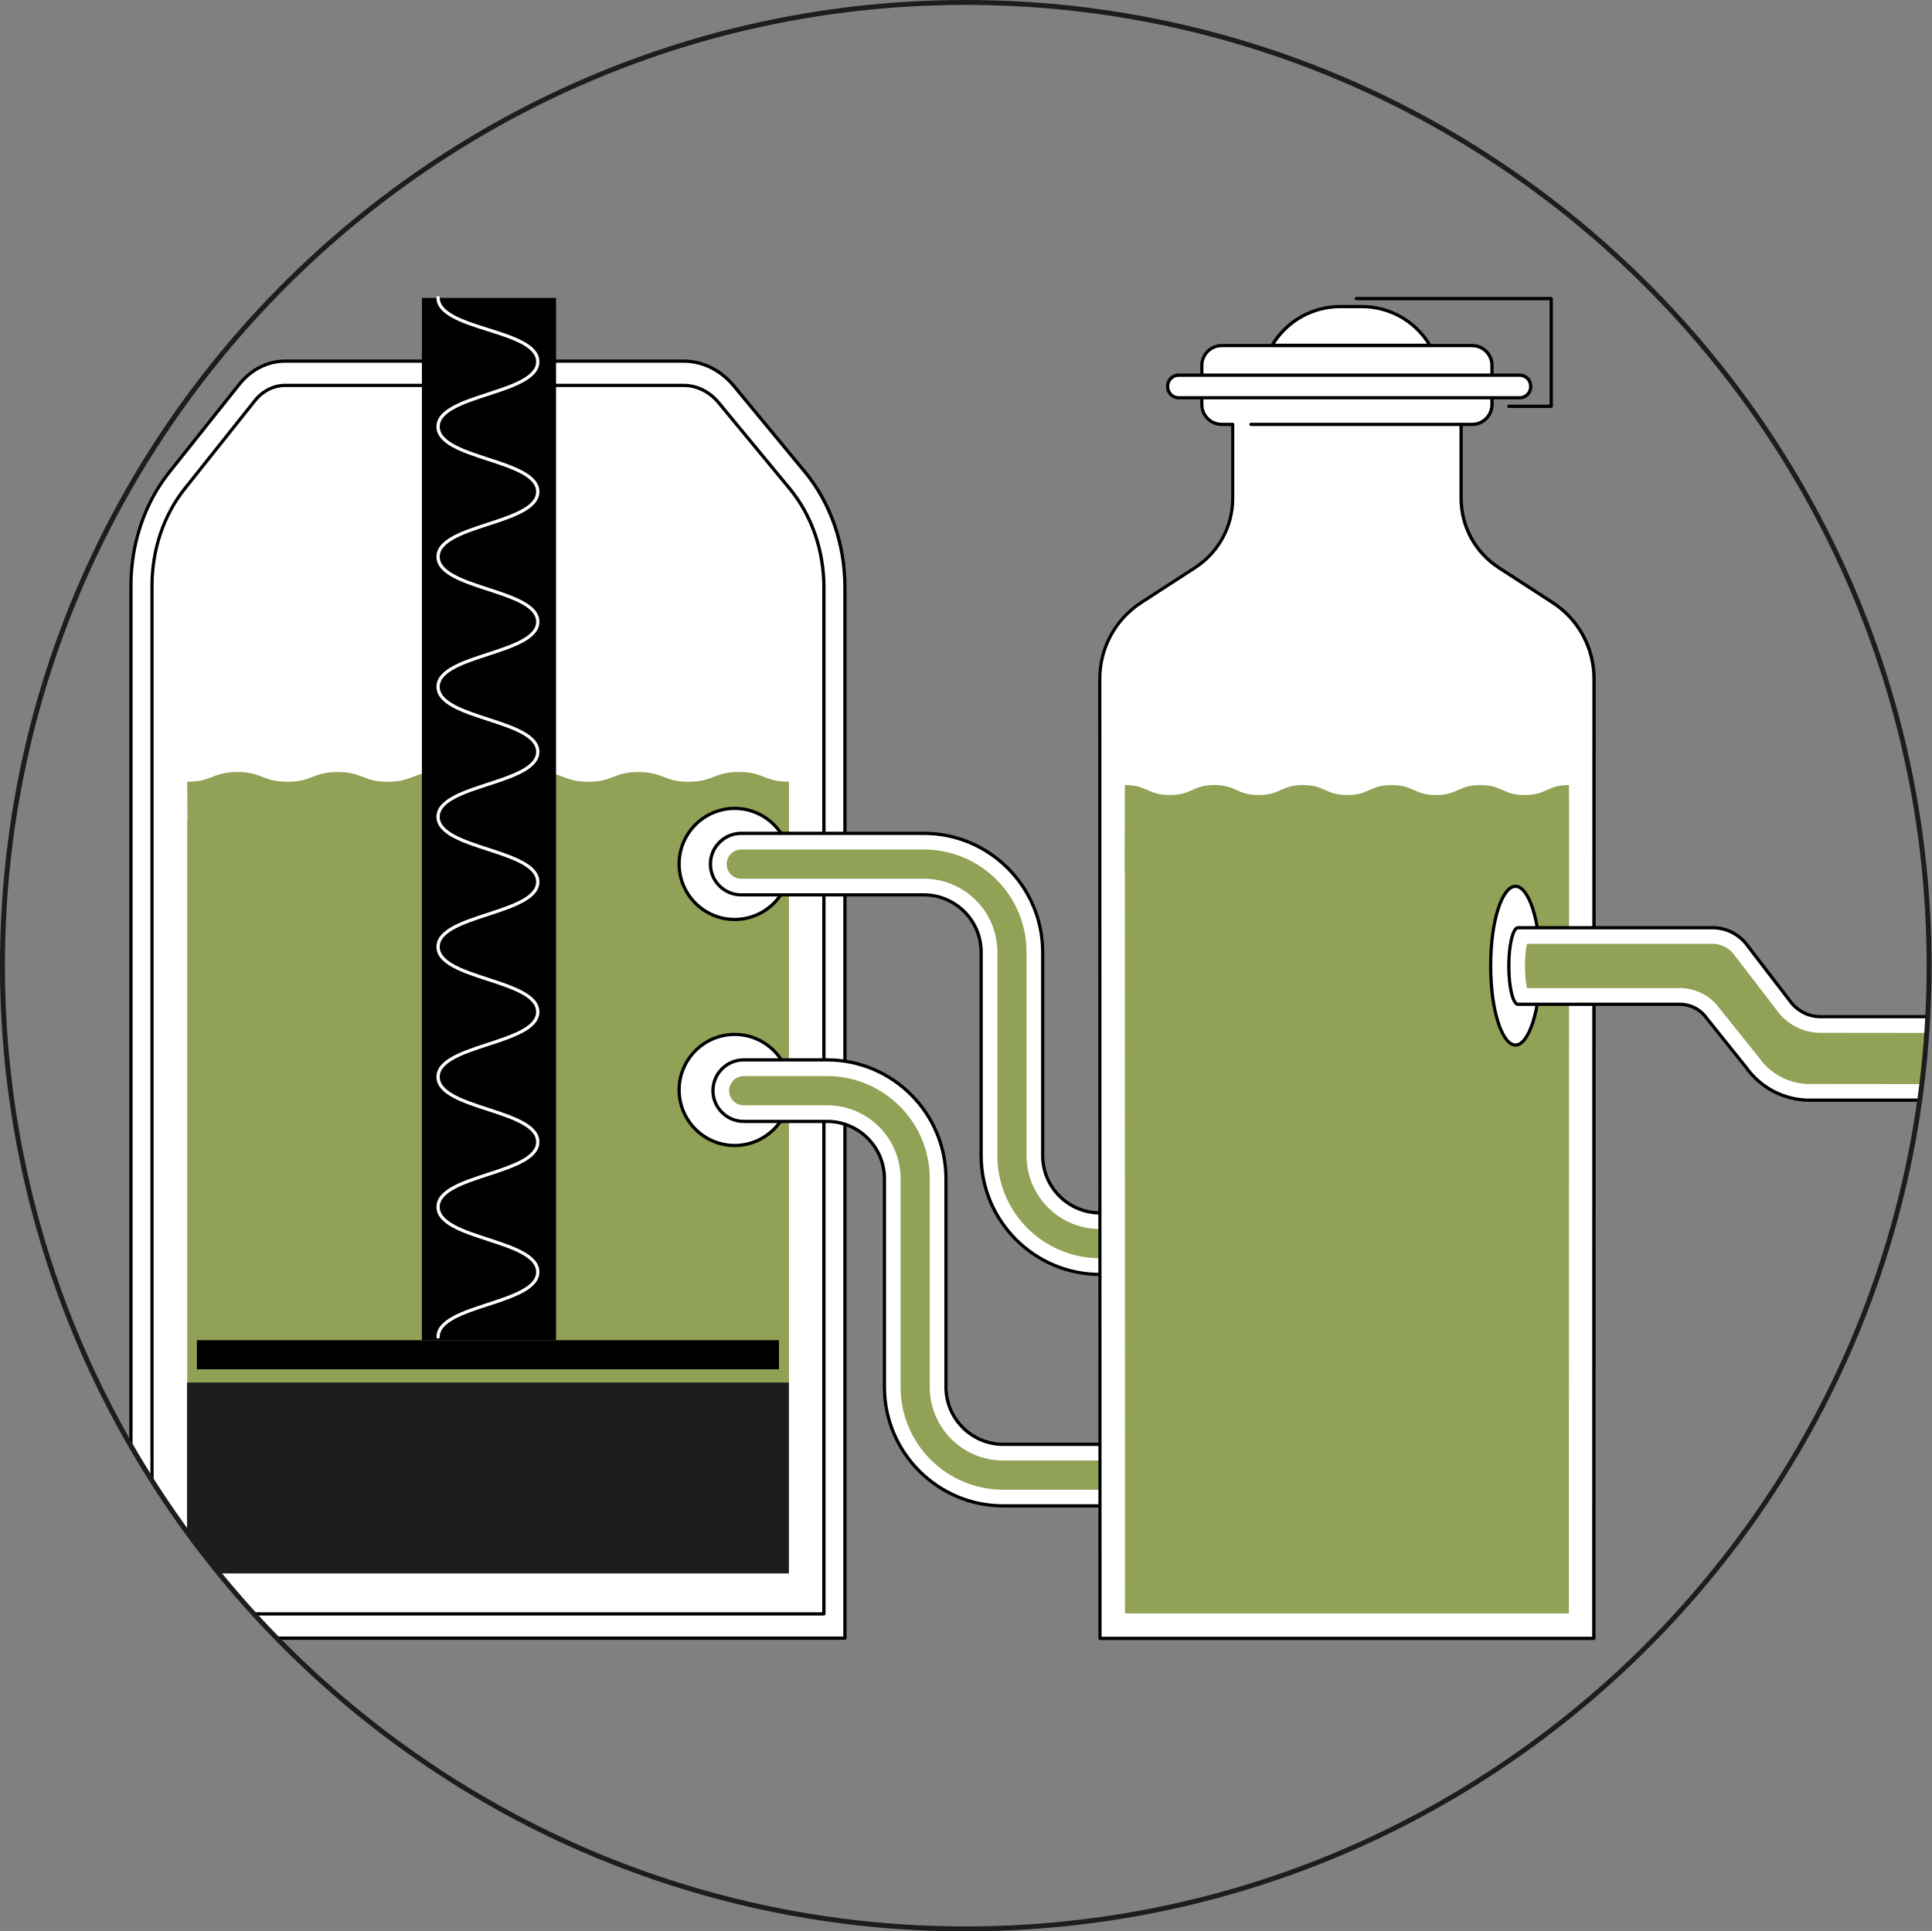 <svg xmlns="http://www.w3.org/2000/svg" xmlns:xlink="http://www.w3.org/1999/xlink" id="Capa_1" data-name="Capa 1" viewBox="0 0 393.07 392.99"><rect x="0" y="0" width="393.07" height="392.99" fill="#808080" stroke="none"/><defs><style>      .cls-1, .cls-2, .cls-3, .cls-4, .cls-5 {        stroke-width: 0px;      }      .cls-2 {        fill: none;      }      .cls-3 {        fill: #fff;      }      .cls-6 {        clip-path: url(#clippath);      }      .cls-4 {        fill: #91a155;      }      .cls-5 {        fill: #1d1d1b;      }    </style><clipPath id="clippath"><circle class="cls-2" cx="196.49" cy="196.49" r="195.99"></circle></clipPath></defs><g class="cls-6"><g id="Extracting_oil" data-name="Extracting oil"><g><g><path class="cls-3" d="m171.9,333.33H26.65V119.18c0-8.56,2.78-16.81,7.8-23.1l14.24-17.88c2.39-3.01,5.77-4.72,9.31-4.72h81.11c3.85,0,7.53,1.82,10.19,5.04l14.43,17.46c5.25,6.35,8.17,14.79,8.17,23.56v213.79Z"></path><path class="cls-1" d="m171.9,333.66H26.65c-.18,0-.33-.15-.33-.33V119.18c0-8.66,2.8-16.94,7.87-23.31l14.24-17.88c2.45-3.08,5.94-4.84,9.57-4.84h81.11c3.93,0,7.74,1.88,10.45,5.16l14.43,17.46c5.32,6.44,8.25,14.88,8.25,23.77v213.79c0,.18-.15.33-.33.33Zm-144.92-.66h144.59V119.54c0-8.74-2.88-17.03-8.1-23.35l-14.43-17.46c-2.58-3.13-6.2-4.92-9.94-4.92H57.99c-3.43,0-6.72,1.67-9.05,4.59l-14.24,17.88c-4.99,6.26-7.73,14.39-7.73,22.9v213.82Z"></path></g><g><path class="cls-3" d="m30.93,328.39V119.18c0-7.34,2.37-14.36,6.67-19.76l14.24-17.88c1.58-1.98,3.83-3.12,6.16-3.12h81.11c2.67,0,5.25,1.28,7.1,3.51l14.43,17.46c4.51,5.45,6.99,12.61,6.99,20.15v208.84H30.93Z"></path><path class="cls-1" d="m167.62,328.72H30.93c-.18,0-.33-.15-.33-.33V119.18c0-7.41,2.4-14.5,6.74-19.96l14.24-17.88c1.64-2.06,3.98-3.25,6.42-3.25h81.11c2.77,0,5.45,1.32,7.35,3.63l14.43,17.46c4.56,5.51,7.07,12.74,7.07,20.36v208.84c0,.18-.15.33-.33.33Zm-136.37-.66h136.04V119.54c0-7.46-2.46-14.55-6.91-19.94l-14.43-17.46c-1.78-2.15-4.27-3.39-6.84-3.39H57.99c-2.23,0-4.38,1.09-5.9,3l-14.24,17.88c-4.26,5.34-6.6,12.29-6.6,19.55v208.88Z"></path></g><path class="cls-4" d="m150.29,157.09c-5.1,0-5.1,1.98-10.2,1.98s-5.1-1.98-10.2-1.98-5.1,1.98-10.2,1.98-5.1-1.98-10.2-1.98-5.1,1.98-10.2,1.98-5.1-1.98-10.2-1.98-5.1,1.98-10.2,1.98-5.1-1.98-10.2-1.98-5.1,1.98-10.2,1.98-5.1-1.98-10.2-1.98-5.1,1.98-10.2,1.98l.05,7.68h-.05v153.4h122.43v-161.09c-5.1,0-5.1-1.98-10.2-1.98Z"></path><rect class="cls-5" x="38.06" y="281.31" width="122.43" height="38.84"></rect><g><rect class="cls-1" x="40.06" y="272.7" width="118.42" height="5.92"></rect><rect class="cls-1" x="85.84" y="60.62" width="27.29" height="212.08"></rect><g><path class="cls-3" d="m89.3,272.04h-.33c0-3.43,5.21-5.13,10.26-6.77,4.93-1.61,10.03-3.27,10.03-6.46s-5.1-4.85-10.03-6.46c-5.04-1.64-10.26-3.34-10.26-6.77s5.21-5.13,10.26-6.77c4.93-1.61,10.03-3.27,10.03-6.46s-5.1-4.85-10.03-6.46c-5.04-1.64-10.26-3.34-10.26-6.77s5.21-5.13,10.26-6.77c4.93-1.61,10.03-3.27,10.03-6.46s-5.1-4.85-10.03-6.46c-5.04-1.64-10.26-3.34-10.26-6.77s5.21-5.13,10.26-6.77c4.93-1.61,10.03-3.27,10.03-6.46s-5.1-4.85-10.03-6.46c-5.04-1.64-10.26-3.34-10.26-6.77s5.21-5.13,10.26-6.77c4.93-1.61,10.03-3.27,10.03-6.46s-5.1-4.85-10.03-6.46c-5.04-1.64-10.26-3.34-10.26-6.77s5.21-5.13,10.26-6.77c4.93-1.61,10.03-3.27,10.03-6.46s-5.1-4.85-10.03-6.46c-5.04-1.64-10.26-3.34-10.26-6.77s5.21-5.13,10.26-6.77c4.93-1.61,10.03-3.27,10.03-6.46s-5.1-4.85-10.03-6.46c-5.04-1.64-10.26-3.34-10.26-6.77s5.21-5.13,10.26-6.77c4.93-1.61,10.03-3.27,10.03-6.46s-5.1-4.8-10.03-6.36c-5.04-1.59-10.26-3.24-10.26-6.67h.33c0,3.19,5.1,4.8,10.03,6.36,5.04,1.59,10.26,3.24,10.26,6.67s-5.21,5.13-10.26,6.77c-4.93,1.61-10.03,3.27-10.03,6.46s5.1,4.85,10.03,6.46c5.04,1.64,10.26,3.34,10.26,6.77s-5.21,5.13-10.26,6.77c-4.93,1.61-10.03,3.27-10.03,6.46s5.1,4.85,10.03,6.46c5.04,1.64,10.26,3.34,10.26,6.77s-5.21,5.13-10.26,6.77c-4.93,1.61-10.03,3.27-10.03,6.46s5.1,4.85,10.03,6.46c5.04,1.64,10.26,3.34,10.26,6.77s-5.21,5.13-10.26,6.77c-4.93,1.61-10.03,3.27-10.03,6.46s5.1,4.85,10.03,6.46c5.04,1.64,10.26,3.34,10.26,6.77s-5.21,5.13-10.26,6.77c-4.93,1.61-10.03,3.27-10.03,6.46s5.1,4.85,10.03,6.46c5.04,1.64,10.26,3.34,10.26,6.77s-5.21,5.13-10.26,6.77c-4.93,1.61-10.03,3.27-10.03,6.46s5.1,4.85,10.03,6.46c5.04,1.64,10.26,3.34,10.26,6.77s-5.21,5.13-10.26,6.77c-4.93,1.61-10.03,3.27-10.03,6.46s5.1,4.85,10.03,6.46c5.04,1.64,10.26,3.34,10.26,6.77s-5.21,5.13-10.26,6.77c-4.93,1.61-10.03,3.27-10.03,6.46Z"></path><path class="cls-3" d="m89.13,272.37c-.18,0-.33-.15-.33-.33,0-3.55,5.27-5.26,10.37-6.93,4.87-1.59,9.91-3.23,9.91-6.3s-5.04-4.71-9.91-6.3c-5.1-1.66-10.37-3.38-10.37-6.93s5.27-5.26,10.37-6.93c4.87-1.59,9.91-3.23,9.91-6.3s-5.04-4.71-9.91-6.3c-5.1-1.66-10.37-3.38-10.37-6.93s5.27-5.26,10.37-6.93c4.87-1.59,9.91-3.23,9.91-6.3s-5.04-4.71-9.91-6.3c-5.1-1.66-10.37-3.38-10.37-6.93s5.27-5.26,10.37-6.93c4.87-1.59,9.91-3.23,9.91-6.3s-5.04-4.71-9.91-6.3c-5.1-1.66-10.37-3.38-10.37-6.93s5.27-5.26,10.37-6.93c4.87-1.59,9.91-3.23,9.91-6.3s-5.04-4.71-9.91-6.3c-5.1-1.66-10.37-3.38-10.37-6.93s5.27-5.26,10.37-6.93c4.87-1.59,9.91-3.23,9.91-6.3s-5.04-4.71-9.91-6.3c-5.1-1.66-10.37-3.38-10.37-6.93s5.27-5.26,10.37-6.93c4.87-1.59,9.91-3.23,9.91-6.3s-5.04-4.71-9.91-6.3c-5.1-1.66-10.37-3.38-10.37-6.93s5.27-5.27,10.37-6.93c4.87-1.59,9.91-3.23,9.91-6.3s-5.04-4.66-9.91-6.2c-5.1-1.61-10.37-3.28-10.37-6.83,0-.18.15-.33.33-.33s.33.15.33.33c0,3.07,5.04,4.66,9.91,6.2,5.1,1.61,10.37,3.28,10.37,6.83s-5.27,5.27-10.37,6.93c-4.87,1.59-9.91,3.23-9.91,6.3s5.04,4.71,9.91,6.3c5.1,1.66,10.37,3.38,10.37,6.93s-5.27,5.26-10.37,6.93c-4.87,1.59-9.91,3.23-9.91,6.3s5.04,4.71,9.91,6.3c5.1,1.66,10.37,3.38,10.37,6.93s-5.27,5.26-10.37,6.93c-4.87,1.59-9.91,3.23-9.91,6.3s5.04,4.71,9.91,6.3c5.1,1.66,10.37,3.38,10.37,6.93s-5.27,5.26-10.37,6.93c-4.87,1.59-9.91,3.23-9.91,6.3s5.04,4.71,9.91,6.3c5.1,1.66,10.37,3.38,10.37,6.93s-5.27,5.26-10.37,6.93c-4.87,1.59-9.91,3.23-9.91,6.3s5.04,4.71,9.91,6.3c5.1,1.66,10.37,3.38,10.37,6.93s-5.27,5.26-10.37,6.93c-4.87,1.59-9.91,3.23-9.91,6.3s5.04,4.71,9.91,6.3c5.1,1.66,10.37,3.38,10.37,6.93s-5.27,5.26-10.37,6.93c-4.87,1.59-9.91,3.23-9.91,6.3s5.04,4.71,9.91,6.3c5.1,1.66,10.37,3.38,10.37,6.93s-5.27,5.26-10.37,6.93c-4.87,1.59-9.91,3.23-9.91,6.3,0,.18-.15.33-.33.33Z"></path></g></g></g><g><g><circle class="cls-3" cx="149.47" cy="175.79" r="11.3" transform="translate(-80.53 157.18) rotate(-45)"></circle><path class="cls-1" d="m149.47,187.42c-6.41,0-11.63-5.22-11.63-11.63s5.22-11.63,11.63-11.63,11.63,5.22,11.63,11.63-5.22,11.63-11.63,11.63Zm0-22.6c-6.05,0-10.97,4.92-10.97,10.97s4.92,10.97,10.97,10.97,10.97-4.92,10.97-10.97-4.92-10.97-10.97-10.97Z"></path></g><g><path class="cls-3" d="m223.8,259.31c-13.35,0-24.18-10.82-24.18-24.18v-41.39c0-6.44-5.22-11.66-11.66-11.66h-37.16c-3.46,0-6.26-2.8-6.26-6.26s2.8-6.26,6.26-6.26h37.16c13.35,0,24.18,10.82,24.18,24.18v41.39c0,6.44,5.22,11.66,11.66,11.66h20.71v12.52h-20.71Z"></path><path class="cls-1" d="m244.5,259.64h-20.71c-13.51,0-24.51-10.99-24.51-24.51v-41.39c0-6.25-5.08-11.33-11.33-11.33h-37.16c-3.63,0-6.59-2.96-6.59-6.59s2.96-6.59,6.59-6.59h37.16c13.51,0,24.51,10.99,24.51,24.51v41.39c0,6.25,5.08,11.33,11.33,11.33h20.71c.18,0,.33.15.33.33v12.52c0,.18-.15.33-.33.33Zm-93.7-89.74c-3.27,0-5.93,2.66-5.93,5.93s2.66,5.93,5.93,5.93h37.16c6.61,0,11.99,5.38,11.99,11.99v41.39c0,13.15,10.7,23.85,23.85,23.85h20.38v-11.86h-20.38c-6.61,0-11.99-5.38-11.99-11.99v-41.39c0-13.15-10.7-23.85-23.85-23.85h-37.16Z"></path></g><path class="cls-4" d="m241.21,256.02h-17.41c-11.53,0-20.88-9.35-20.88-20.88v-41.39c0-8.26-6.69-14.95-14.95-14.95h-37.16c-1.64,0-2.97-1.33-2.97-2.97s1.33-2.97,2.97-2.97h37.16c11.53,0,20.88,9.35,20.88,20.88v41.39c0,8.26,6.69,14.95,14.95,14.95h17.41v5.93Z"></path></g><g><g><circle class="cls-3" cx="149.47" cy="221.78" r="11.3" transform="translate(-100.72 316.29) rotate(-76.72)"></circle><path class="cls-1" d="m149.47,233.41c-6.41,0-11.63-5.22-11.63-11.63s5.22-11.63,11.63-11.63,11.63,5.22,11.63,11.63-5.22,11.63-11.63,11.63Zm0-22.6c-6.05,0-10.97,4.92-10.97,10.97s4.92,10.97,10.97,10.97,10.97-4.92,10.97-10.97-4.92-10.97-10.97-10.97Z"></path></g><g><path class="cls-3" d="m204.12,306.41c-13.35,0-24.18-10.82-24.18-24.18v-42.39c0-6.44-5.22-11.66-11.66-11.66h-16.97c-3.46,0-6.26-2.8-6.26-6.26s2.8-6.26,6.26-6.26h16.97c13.35,0,24.18,10.82,24.18,24.18v42.39c0,6.44,5.22,11.66,11.66,11.66h41.9v12.52h-41.9Z"></path><path class="cls-1" d="m246.02,306.74h-41.9c-13.51,0-24.51-10.99-24.51-24.51v-42.39c0-6.25-5.08-11.33-11.33-11.33h-16.97c-3.63,0-6.59-2.96-6.59-6.59s2.96-6.59,6.59-6.59h16.97c13.51,0,24.51,10.99,24.51,24.51v42.39c0,6.25,5.08,11.33,11.33,11.33h41.9c.18,0,.33.15.33.33v12.52c0,.18-.15.33-.33.33Zm-94.71-90.75c-3.27,0-5.93,2.66-5.93,5.93s2.66,5.93,5.93,5.93h16.97c6.61,0,11.99,5.38,11.99,11.99v42.39c0,13.15,10.7,23.85,23.85,23.85h41.57v-11.86h-41.57c-6.61,0-11.99-5.38-11.99-11.99v-42.39c0-13.15-10.7-23.85-23.85-23.85h-16.97Z"></path></g><path class="cls-4" d="m242.72,303.12h-38.61c-11.53,0-20.88-9.35-20.88-20.88v-42.39c0-8.26-6.69-14.95-14.95-14.95h-16.97c-1.64,0-2.97-1.33-2.97-2.97s1.33-2.97,2.97-2.97h16.97c11.53,0,20.88,9.35,20.88,20.88v42.39c0,8.26,6.69,14.95,14.95,14.95h38.61v5.93Z"></path></g><g><g><path class="cls-3" d="m315.87,122.6l-10.91-7.07c-4.79-3.1-7.69-8.43-7.69-14.14v-15.04h2.25c2.23,0,4.03-1.8,4.03-4.03v-7.97c0-2.23-1.8-4.03-4.03-4.03h-50.97c-2.23,0-4.03,1.8-4.03,4.03v7.97c0,2.23,1.8,4.03,4.03,4.03h2.25v15.04c0,5.71-2.89,11.03-7.69,14.14l-10.91,7.07c-5.27,3.41-8.44,9.26-8.44,15.53l.04,195.24h100.45l.04-195.24c0-6.27-3.18-12.12-8.44-15.53Z"></path><path class="cls-1" d="m324.26,333.7h-100.45c-.18,0-.33-.15-.33-.33l-.04-195.24c0-6.41,3.21-12.32,8.59-15.81l10.91-7.07c4.72-3.06,7.54-8.24,7.54-13.86v-14.71h-1.92c-2.4,0-4.36-1.96-4.36-4.36v-7.97c0-2.4,1.96-4.36,4.36-4.36h50.97c2.4,0,4.36,1.96,4.36,4.36v7.97c0,2.4-1.96,4.36-4.36,4.36h-1.92v14.71c0,5.62,2.82,10.8,7.54,13.86l10.91,7.07c5.38,3.49,8.59,9.4,8.59,15.81l-.04,195.24c0,.18-.15.33-.33.33Zm-100.12-.66h99.79l.04-194.91c0-6.19-3.1-11.89-8.29-15.26l-10.91-7.07c-4.91-3.18-7.84-8.57-7.84-14.41v-15.04c0-.18.15-.33.33-.33h2.25c2.04,0,3.7-1.66,3.7-3.7v-7.97c0-2.04-1.66-3.7-3.7-3.7h-50.97c-2.04,0-3.7,1.66-3.7,3.7v7.97c0,2.04,1.66,3.7,3.7,3.7h2.25c.18,0,.33.15.33.33v15.04c0,5.85-2.93,11.23-7.84,14.41l-10.91,7.07c-5.19,3.36-8.29,9.07-8.29,15.26l.04,194.91Z"></path></g><path class="cls-1" d="m297.27,86.68h-42.76c-.18,0-.33-.15-.33-.33s.15-.33.33-.33h42.76c.18,0,.33.15.33.33s-.15.33-.33.33Z"></path><g><rect class="cls-3" x="237.57" y="76.34" width="73.86" height="4.59" rx="2.01" ry="2.01"></rect><path class="cls-1" d="m309.18,81.26h-69.38c-1.42,0-2.57-1.15-2.57-2.57v-.12c0-1.42,1.15-2.57,2.57-2.57h69.38c1.42,0,2.57,1.15,2.57,2.57v.12c0,1.42-1.15,2.57-2.57,2.57Zm-69.38-4.59c-1.05,0-1.91.86-1.91,1.91v.12c0,1.05.86,1.91,1.91,1.91h69.38c1.05,0,1.91-.86,1.91-1.91v-.12c0-1.05-.86-1.91-1.91-1.91h-69.38Z"></path></g><path class="cls-1" d="m315.6,83.01h-8.63c-.18,0-.33-.15-.33-.33s.15-.33.33-.33h8.3v-21.26h-39.33c-.18,0-.33-.15-.33-.33s.15-.33.33-.33h39.66c.18,0,.33.15.33.33v21.92c0,.18-.15.33-.33.33Z"></path><g><path class="cls-3" d="m290.92,70.27c-2.84-4.72-8.01-7.89-13.92-7.89h-4.28c-5.91,0-11.08,3.16-13.92,7.89h32.12Z"></path><path class="cls-1" d="m290.92,70.6h-32.12c-.12,0-.23-.06-.29-.17-.06-.1-.06-.23,0-.33,3.02-5.04,8.33-8.05,14.2-8.05h4.28c5.87,0,11.18,3.01,14.2,8.05.06.1.06.23,0,.33-.06.1-.17.17-.29.17Zm-31.52-.66h30.93c-2.95-4.54-7.89-7.23-13.32-7.23h-4.28c-5.44,0-10.38,2.69-13.32,7.23Z"></path></g><path class="cls-4" d="m319.21,162.29v-2.55c-4.51,0-4.51,2.03-9.02,2.03s-4.51-2.03-9.02-2.03-4.51,2.03-9.02,2.03-4.51-2.03-9.02-2.03-4.51,2.03-9.02,2.03-4.51-2.03-9.02-2.03-4.51,2.03-9.02,2.03-4.51-2.03-9.02-2.03-4.51,2.03-9.02,2.03-4.67-2.03-9.18-2.03l-.04,17.62h.04s.03,150.94.03,150.94h90.31l.04-166.02h-.02Z"></path></g><g><g><ellipse class="cls-3" cx="308.33" cy="196.49" rx="5.05" ry="16.15"></ellipse><path class="cls-1" d="m308.33,212.97c-3.01,0-5.38-7.24-5.38-16.48s2.36-16.48,5.38-16.48,5.38,7.24,5.38,16.48-2.36,16.48-5.38,16.48Zm0-32.3c-2.28,0-4.72,6.36-4.72,15.82s2.44,15.82,4.72,15.82,4.72-6.36,4.72-15.82-2.44-15.82-4.72-15.82Z"></path></g><path class="cls-3" d="m436.6,206.86h-66.22c-2.36,0-4.59-1.1-6.02-2.97l-9-11.73c-1.65-2.14-4.19-3.4-6.89-3.4h-39.62c-1.04,0-1.87,3.49-1.87,7.79s.84,7.79,1.87,7.79h32.94c2.15,0,4.17,1.04,5.41,2.8l8.06,10.06c2.96,4.18,7.77,6.66,12.89,6.66h68.45v-17Z"></path><path class="cls-1" d="m436.6,224.19h-68.45c-5.22,0-10.14-2.54-13.16-6.8l-8.05-10.04c-1.19-1.68-3.12-2.67-5.16-2.67h-32.94c-1.62,0-2.2-4.86-2.2-8.12s.59-8.12,2.2-8.12h39.62c2.79,0,5.46,1.32,7.16,3.53l9,11.73c1.37,1.78,3.52,2.84,5.76,2.84h66.22c.18,0,.33.15.33.33s-.15.33-.33.33h-66.22c-2.45,0-4.8-1.16-6.29-3.1l-9-11.73c-1.57-2.05-4.05-3.27-6.63-3.27h-39.62c-.54,0-1.54,2.56-1.54,7.46s1.01,7.46,1.54,7.46h32.94c2.25,0,4.38,1.1,5.68,2.93l8.05,10.04c2.91,4.1,7.63,6.54,12.63,6.54h68.45c.18,0,.33.15.33.33s-.15.33-.33.33Z"></path><path class="cls-4" d="m368.15,220.57c-4.05,0-7.86-1.97-10.2-5.27l-.06-.08-8.07-10.07c-1.86-2.57-4.86-4.1-8.04-4.1h-31.12c-.2-.96-.4-2.49-.4-4.5s.2-3.54.4-4.5h37.8c1.67,0,3.27.79,4.28,2.11l9,11.73c2.05,2.67,5.28,4.26,8.64,4.26l66.22.07v10.41l-68.45-.07Z"></path></g></g></g><path class="cls-5" d="m196.49,392.99C88.15,392.99,0,304.84,0,196.49S88.15,0,196.49,0s196.49,88.15,196.49,196.49-88.15,196.49-196.49,196.49Zm0-391.99C88.7,1,1,88.7,1,196.49s87.7,195.49,195.49,195.49,195.49-87.7,195.49-195.49S304.29,1,196.49,1Z"></path></svg>